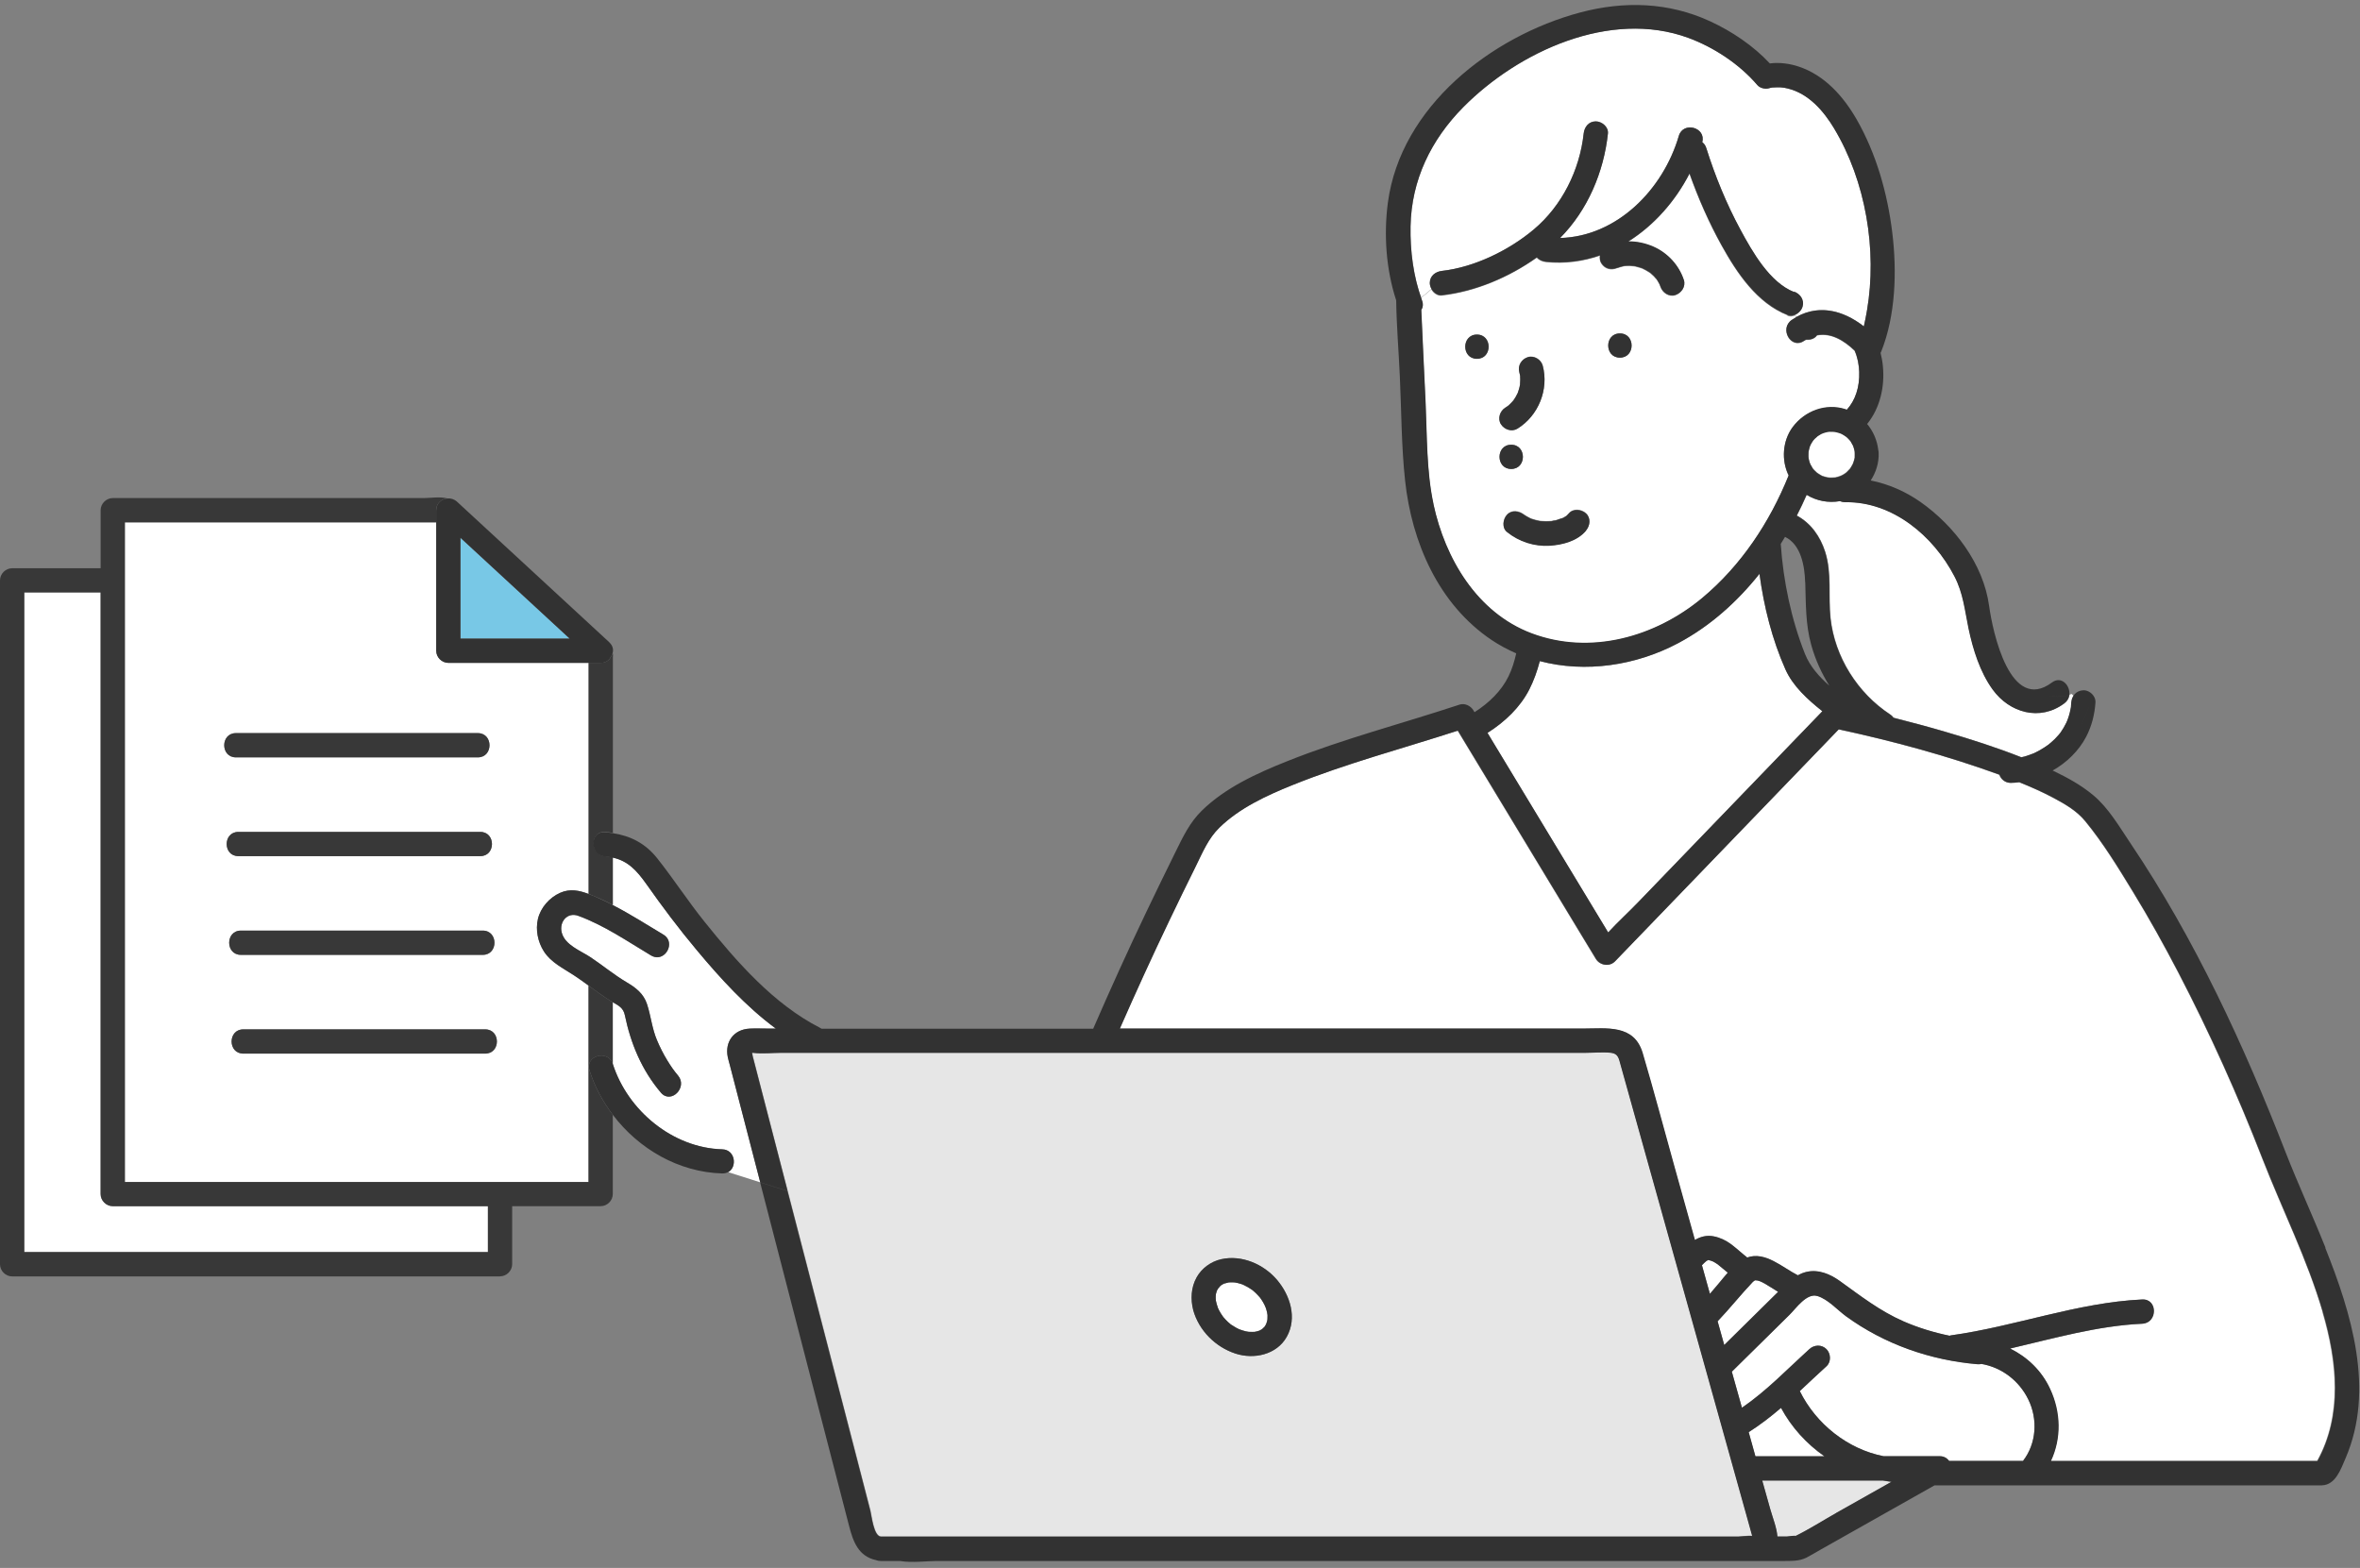 <svg width="292" height="194" viewBox="0 0 292 194" fill="none" xmlns="http://www.w3.org/2000/svg">
<rect x="0" y="0" width="292" height="194" fill="#808080" stroke="none"/>
<g clip-path="url(#clip0_69_1245)">
<path d="M227.19 187.198C229.47 185.918 231.74 184.628 234.02 183.348C233.66 183.308 233.3 183.258 232.95 183.188H218.03C218.36 184.378 218.69 185.557 219.03 186.747C219.32 187.797 219.82 188.998 219.91 190.118H220.04C220.21 190.118 220.39 190.118 220.56 190.118C220.73 190.118 220.89 190.118 221.07 190.118C221.27 190.118 222.24 189.948 222.12 190.068C223.86 189.218 225.52 188.148 227.2 187.198H227.19Z" fill="#E6E6E6"/>
<path d="M216.78 189.878C216.6 189.238 216.42 188.608 216.25 187.968C215.57 185.548 214.89 183.118 214.22 180.698C212.14 173.268 210.07 165.838 207.99 158.398C206.04 151.438 204.1 144.478 202.15 137.508C201.61 135.578 201.07 133.638 200.53 131.708C200.32 130.968 200.25 130.348 199.38 130.248C198.36 130.128 197.24 130.248 196.21 130.248H96.74C95.58 130.248 94.33 130.388 93.18 130.248C93.16 130.248 93.12 130.248 93.07 130.248C93.11 130.388 93.13 130.578 93.15 130.668C93.62 132.498 94.1 134.318 94.57 136.148C95.54 139.878 96.5 143.608 97.47 147.338C98.29 150.508 99.11 153.688 99.94 156.858L105.78 179.418C106.43 181.918 107.08 184.418 107.72 186.918C107.87 187.498 108.12 190.008 109 190.098H215.09C215.35 190.098 216.28 189.968 216.83 190.008C216.82 189.968 216.8 189.928 216.79 189.868L216.78 189.878ZM159.21 165.398C157.96 167.628 155.14 168.228 152.84 167.468C150.38 166.648 148.34 164.628 147.64 162.118C147.29 160.748 147.36 159.288 148.06 158.038C148.69 156.908 149.84 156.078 151.1 155.798C153.63 155.238 156.35 156.418 158 158.348C159.63 160.268 160.52 163.068 159.21 165.398Z" fill="#E6E6E6"/>
<path d="M217.19 190.118C217.19 190.118 217.12 190.078 217.1 190.078C217.13 190.088 217.17 190.098 217.19 190.118Z" fill="#E6E6E6"/>
<path d="M256.07 85.968C256.02 86.358 255.83 86.738 255.44 87.018C252.41 89.278 248.65 88.188 246.58 85.308C245.01 83.128 244.15 80.368 243.6 77.768C243.12 75.508 242.94 73.388 241.85 71.298C239.25 66.298 234.2 62.038 228.34 62.128C228.09 62.128 227.87 62.088 227.69 61.998C226.23 62.258 224.77 61.968 223.56 61.218C223.18 62.078 222.77 62.938 222.34 63.788C224.07 64.718 225.24 66.358 225.85 68.278C226.69 70.928 226.22 73.748 226.51 76.468C227.03 81.278 229.86 85.738 233.88 88.388C234.06 88.508 234.2 88.648 234.31 88.798C236.47 89.348 238.61 89.918 240.75 90.548C243.9 91.468 247.05 92.478 250.12 93.688C250.26 93.658 250.41 93.628 250.56 93.588C250.92 93.488 251.26 93.348 251.61 93.218C251.63 93.218 251.64 93.208 251.66 93.198C251.74 93.158 251.82 93.118 251.91 93.078C252.09 92.988 252.27 92.898 252.44 92.798C252.82 92.588 253.17 92.348 253.52 92.098C253.52 92.098 253.52 92.098 253.53 92.088C253.54 92.088 253.55 92.078 253.56 92.058C253.64 91.998 253.71 91.928 253.79 91.868C253.95 91.728 254.11 91.578 254.27 91.428C254.44 91.258 254.6 91.088 254.75 90.908C254.82 90.828 254.88 90.748 254.95 90.668C254.76 90.888 254.9 90.738 255 90.598C255.27 90.218 255.5 89.818 255.7 89.398C255.76 89.278 255.85 89.018 255.75 89.298C255.8 89.178 255.85 89.058 255.89 88.928C255.97 88.688 256.05 88.448 256.11 88.208C256.17 87.958 256.23 87.698 256.27 87.438C256.27 87.418 256.27 87.408 256.27 87.388C256.27 87.358 256.27 87.308 256.28 87.278C256.28 87.148 256.3 87.018 256.31 86.898C256.33 86.598 256.44 86.348 256.58 86.118L256.32 85.858C256.25 85.878 256.18 85.918 256.11 85.938L256.07 85.968Z" fill="white"/>
<path d="M184.04 90.678C184.19 90.928 184.34 91.178 184.49 91.428C189.32 99.408 194.14 107.388 198.97 115.368C200.17 114.068 201.51 112.848 202.72 111.588C205.51 108.688 208.31 105.798 211.1 102.898C215.85 97.978 220.6 93.048 225.35 88.128C225.39 88.088 225.43 88.048 225.47 87.998C223.67 86.568 221.83 84.908 220.9 82.818C219.27 79.148 218.24 75.068 217.69 70.998C214.9 74.498 211.54 77.508 207.59 79.598C202.4 82.348 196.16 83.288 190.51 81.798C190.2 83.018 189.78 84.208 189.2 85.328C188.09 87.488 186.21 89.308 184.04 90.678Z" fill="white"/>
<path d="M217.17 158.397C217.09 158.427 216.95 158.527 216.86 158.617C215.36 160.187 214.02 161.907 212.51 163.477C212.78 164.457 213.06 165.437 213.33 166.407C215.54 164.227 217.75 162.047 219.96 159.867C219.97 159.857 219.98 159.847 219.99 159.837C219.43 159.497 218.89 159.127 218.32 158.807C218.23 158.757 218.14 158.707 218.04 158.657C218.04 158.657 217.86 158.577 217.8 158.547C217.74 158.527 217.59 158.477 217.57 158.467C217.57 158.467 217.42 158.437 217.35 158.417C217.28 158.417 217.16 158.417 217.14 158.417C217.38 158.417 217.12 158.417 217.16 158.397H217.17Z" fill="white"/>
<path d="M224.85 160.348C223.52 159.948 222.23 161.858 221.41 162.668C219.03 165.018 216.65 167.368 214.27 169.708C214.69 171.198 215.1 172.688 215.52 174.168C218.54 172.118 221.09 169.428 223.86 166.918C224.46 166.368 225.38 166.318 225.98 166.918C226.53 167.468 226.58 168.498 225.98 169.038C224.87 170.048 223.78 171.088 222.68 172.108C224.7 176.198 228.62 179.298 233.05 180.168H240.03C240.52 180.168 240.91 180.408 241.16 180.748H250.3C251.98 178.588 252.16 175.558 250.95 173.118C249.82 170.828 247.69 169.178 245.16 168.738C245.02 168.768 244.86 168.788 244.69 168.778C238.85 168.288 233.16 166.308 228.41 162.848C227.31 162.048 226.18 160.738 224.86 160.338L224.85 160.348Z" fill="white"/>
<path d="M211.11 156.038C211.14 156.018 211.18 155.988 211.21 155.968C211.19 155.968 211.16 155.998 211.11 156.028V156.038Z" fill="white"/>
<path d="M220.36 174.198C219.09 175.288 217.77 176.308 216.35 177.208C216.63 178.198 216.91 179.198 217.18 180.188H225.72C223.51 178.648 221.65 176.608 220.35 174.198H220.36Z" fill="white"/>
<path d="M287.37 162.358C285.46 155.828 282.38 149.728 279.92 143.408C276.87 135.548 273.4 127.838 269.51 120.358C267.75 116.968 265.89 113.618 263.89 110.358C262.07 107.378 260.2 104.308 257.98 101.608C256.93 100.328 255.52 99.518 254.05 98.728C252.68 97.998 251.25 97.368 249.81 96.788C249.46 96.828 249.1 96.868 248.75 96.868C248.08 96.868 247.56 96.438 247.35 95.858C240.9 93.508 234.19 91.698 227.47 90.248C226.49 91.268 225.5 92.288 224.52 93.308C216.28 101.858 208.04 110.398 199.79 118.948C199.11 119.658 197.93 119.458 197.43 118.648C196.71 117.458 195.99 116.258 195.26 115.068C190.29 106.848 185.32 98.628 180.34 90.408C173.52 92.618 166.52 94.468 159.87 97.148C156.69 98.428 153.3 99.988 150.83 102.418C149.47 103.748 148.77 105.458 147.94 107.138C146.83 109.378 145.73 111.628 144.65 113.888C142.53 118.318 140.49 122.778 138.52 127.268H195.84C198.75 127.268 202.15 126.708 203.21 130.308C204.59 134.978 205.83 139.678 207.14 144.368C207.98 147.388 208.83 150.408 209.67 153.428C210.37 153.008 211.13 152.818 212 152.978C212.77 153.128 213.52 153.478 214.14 153.948C214.5 154.218 214.84 154.498 215.18 154.798C215.33 154.928 215.47 155.048 215.63 155.178C215.69 155.228 215.75 155.278 215.81 155.328C215.85 155.358 215.89 155.388 215.93 155.418C216.01 155.478 216.07 155.538 216.14 155.598C218.38 154.798 220.46 156.818 222.41 157.798C222.74 157.618 223.09 157.468 223.47 157.378C224.95 157.038 226.4 157.638 227.58 158.488C230.17 160.348 232.55 162.218 235.51 163.508C237.33 164.298 239.24 164.878 241.19 165.278C241.25 165.258 241.3 165.238 241.36 165.228C249.31 164.128 256.96 161.168 265.02 160.788C266.95 160.698 266.94 163.698 265.02 163.788C259.46 164.048 254.08 165.608 248.67 166.858C250.8 167.908 252.56 169.578 253.61 171.838C254.97 174.758 255.01 177.978 253.72 180.768H286.68C289.83 175.058 289.13 168.448 287.35 162.358H287.37Z" fill="white"/>
<path d="M211.05 156.078C211.05 156.078 211.07 156.068 211.08 156.058C211.08 156.058 211.09 156.048 211.1 156.038C211.08 156.048 211.07 156.068 211.05 156.078Z" fill="white"/>
<path d="M211.56 160.068C211.94 159.628 212.31 159.188 212.69 158.738C213.03 158.328 213.39 157.888 213.77 157.448C213.37 157.128 212.98 156.798 212.58 156.468C212.53 156.428 212.47 156.388 212.42 156.338C212.45 156.368 212.46 156.378 212.49 156.398C212.66 156.548 212.57 156.458 212.49 156.398C212.49 156.398 212.47 156.378 212.46 156.378C212.35 156.298 212.23 156.228 212.11 156.158C212.04 156.118 211.97 156.088 211.9 156.048C211.77 156.008 211.65 155.958 211.51 155.918C211.49 155.918 211.4 155.898 211.34 155.888C211.34 155.888 211.33 155.888 211.32 155.888C211.28 155.908 211.24 155.928 211.2 155.958C211.25 155.938 211.23 155.968 211.08 156.048C210.9 156.198 210.74 156.368 210.57 156.538C210.9 157.708 211.23 158.878 211.55 160.058L211.56 160.068Z" fill="white"/>
<path d="M154.99 159.607C154.93 159.567 154.85 159.507 154.99 159.607Z" fill="white"/>
<path d="M150.7 161.857C150.75 162.007 150.73 161.927 150.7 161.857Z" fill="white"/>
<path d="M153.37 164.488C153.37 164.488 153.31 164.458 153.27 164.438C153.24 164.428 153.32 164.468 153.37 164.488Z" fill="white"/>
<path d="M151.96 158.678C151.9 158.688 151.89 158.698 151.96 158.678Z" fill="white"/>
<path d="M150.69 161.838C150.8 162.078 150.92 162.308 151.06 162.528C151.14 162.658 151.23 162.788 151.32 162.908C151.32 162.908 151.32 162.908 151.32 162.928C151.33 162.938 151.34 162.958 151.37 162.978C151.55 163.178 151.73 163.378 151.92 163.558C152.02 163.648 152.12 163.738 152.22 163.818C152.25 163.838 152.26 163.848 152.27 163.868C152.29 163.878 152.31 163.888 152.34 163.908C152.55 164.038 152.74 164.178 152.96 164.288C153.06 164.338 153.16 164.388 153.26 164.438C153.27 164.438 153.3 164.458 153.36 164.488C153.36 164.488 153.37 164.488 153.38 164.488C153.62 164.578 153.87 164.658 154.12 164.718C154.15 164.718 154.35 164.758 154.44 164.778C154.51 164.778 154.6 164.788 154.6 164.788C154.81 164.798 155.02 164.788 155.23 164.788C155.23 164.788 155.23 164.788 155.24 164.788C155.32 164.748 155.44 164.748 155.52 164.728C155.6 164.708 155.7 164.648 155.79 164.648C155.88 164.598 155.98 164.548 156.07 164.498C156.1 164.478 156.15 164.438 156.19 164.408C156.28 164.318 156.37 164.238 156.46 164.148C156.51 164.068 156.56 163.998 156.6 163.918C156.63 163.858 156.66 163.788 156.7 163.728C156.66 163.808 156.64 163.848 156.62 163.868C156.61 163.898 156.61 163.888 156.62 163.868C156.64 163.828 156.69 163.738 156.7 163.688C156.73 163.588 156.76 163.478 156.79 163.368C156.79 163.338 156.8 163.268 156.81 163.218C156.81 163.058 156.83 162.898 156.82 162.738C156.82 162.658 156.81 162.578 156.8 162.498C156.83 162.868 156.79 162.468 156.77 162.398C156.73 162.208 156.68 162.018 156.61 161.828C156.59 161.758 156.4 161.348 156.54 161.638C156.5 161.558 156.46 161.478 156.42 161.398C156.32 161.198 156.21 161.008 156.09 160.828C156.03 160.738 155.97 160.648 155.9 160.558C155.88 160.528 155.86 160.508 155.84 160.488C155.69 160.328 155.54 160.158 155.38 159.998C155.25 159.878 155.12 159.758 154.98 159.638C154.98 159.638 154.96 159.628 154.95 159.618C154.77 159.498 154.6 159.368 154.41 159.268C154.25 159.178 154.09 159.098 153.93 159.018C153.88 158.998 153.73 158.928 153.71 158.918C153.63 158.888 153.55 158.858 153.47 158.838C153.25 158.768 153.03 158.718 152.8 158.678C152.76 158.678 152.71 158.668 152.68 158.668C152.58 158.668 152.47 158.658 152.37 158.658C152.27 158.658 152.16 158.658 152.06 158.668C152.04 158.668 152.01 158.668 151.99 158.678C151.82 158.718 151.65 158.758 151.49 158.808C151.47 158.808 151.47 158.808 151.46 158.808C151.46 158.808 151.46 158.808 151.45 158.808C151.36 158.858 151.26 158.908 151.17 158.968C151.11 159.008 151.05 159.048 150.99 159.088C151.31 158.878 151.04 159.058 150.97 159.118C150.89 159.198 150.67 159.518 150.74 159.378C150.67 159.498 150.61 159.618 150.53 159.738C150.55 159.708 150.55 159.698 150.57 159.678C150.64 159.558 150.61 159.598 150.57 159.678C150.55 159.708 150.54 159.738 150.53 159.778C150.5 159.878 150.47 159.988 150.44 160.098C150.44 160.128 150.43 160.168 150.42 160.198C150.46 160.018 150.41 160.298 150.41 160.368C150.41 160.558 150.41 160.748 150.43 160.938C150.46 161.068 150.48 161.188 150.52 161.318C150.57 161.488 150.62 161.648 150.68 161.818C150.68 161.818 150.68 161.818 150.68 161.828L150.69 161.838Z" fill="white"/>
<path d="M60.37 154.918V149.238H13.95C13.14 149.238 12.45 148.548 12.45 147.738V73.298H3V154.918H60.37Z" fill="white"/>
<path d="M67.29 117.698C66.56 116.548 66.25 115.058 66.56 113.718C66.89 112.298 67.99 111.058 69.31 110.468C70.53 109.928 71.69 110.168 72.83 110.608V82.018H55.48C54.67 82.018 53.98 81.328 53.98 80.518V64.618H15.45V146.238H72.82V121.938C72.23 121.508 71.64 121.088 71.04 120.688C69.7 119.808 68.17 119.098 67.29 117.698ZM59.12 90.708C61.05 90.708 61.05 93.708 59.12 93.708H29.19C27.26 93.708 27.26 90.708 29.19 90.708H59.12ZM59.43 105.928H29.5C27.57 105.928 27.57 102.928 29.5 102.928H59.43C61.36 102.928 61.36 105.928 59.43 105.928ZM29.81 118.148C27.88 118.148 27.88 115.148 29.81 115.148H59.74C61.67 115.148 61.67 118.148 59.74 118.148H29.81ZM60.04 130.368H30.11C28.18 130.368 28.18 127.368 30.11 127.368H60.04C61.97 127.368 61.97 130.368 60.04 130.368Z" fill="white"/>
<path d="M92.75 127.258C93.59 127.218 94.44 127.258 95.28 127.258H96.01C92.32 124.538 89.12 121.018 86.24 117.568C84.04 114.928 81.97 112.188 79.99 109.378C78.79 107.678 77.7 106.508 75.81 106.098V111.988C77.96 113.098 79.99 114.398 82.07 115.638C83.42 116.438 82.67 118.308 81.45 118.438C81.17 118.468 80.87 118.408 80.56 118.228C77.63 116.478 74.77 114.498 71.54 113.318C70.19 112.828 69.17 114.068 69.5 115.378C69.89 116.938 71.86 117.638 73.07 118.448C74.57 119.448 75.98 120.618 77.53 121.538C78.68 122.208 79.63 122.938 80.06 124.258C80.54 125.728 80.67 127.238 81.28 128.688C81.64 129.548 82.08 130.408 82.57 131.218C82.97 131.868 83.4 132.498 83.89 133.078C85.13 134.538 83.02 136.678 81.77 135.198C79.41 132.418 78.04 129.148 77.31 125.608C77.12 124.698 76.51 124.408 75.81 124.008V131.628C75.81 131.628 75.81 131.648 75.82 131.658C77.66 137.418 83.23 142.038 89.35 142.208C90.98 142.248 91.23 144.398 90.1 145.028L94.07 146.288C92.81 141.428 91.55 136.568 90.29 131.708C90.21 131.398 90.11 131.088 90.05 130.778C89.67 128.898 90.81 127.368 92.74 127.268L92.75 127.258Z" fill="white"/>
<path d="M221.17 39.018C217.38 37.528 214.9 33.818 213 30.388C211.43 27.558 210.12 24.568 209.03 21.508C207.28 24.908 204.65 27.908 201.46 29.908C202.51 29.898 203.55 30.118 204.56 30.558C206.34 31.338 207.72 32.848 208.33 34.688C208.59 35.488 208.02 36.298 207.28 36.538C206.48 36.798 205.68 36.238 205.43 35.488C205.43 35.468 205.35 35.288 205.34 35.238C205.26 35.078 205.18 34.928 205.09 34.788C205.05 34.718 205.01 34.658 204.96 34.588C204.95 34.588 204.93 34.558 204.91 34.538C204.82 34.438 204.65 34.228 204.62 34.208C204.5 34.088 204.37 33.968 204.24 33.858C204.24 33.858 204.24 33.858 204.23 33.848C204.19 33.818 204.07 33.728 204.05 33.718C203.77 33.528 203.47 33.378 203.16 33.228C203.16 33.228 203.15 33.228 203.14 33.228C203.06 33.198 202.99 33.178 202.91 33.148C202.73 33.088 202.54 33.038 202.36 32.998C202.29 32.978 202.22 32.968 202.15 32.958C202.12 32.958 202.1 32.958 202.08 32.958C201.93 32.958 201.77 32.918 201.63 32.918C201.47 32.918 201.31 32.918 201.16 32.928C201.11 32.928 201.03 32.948 200.96 32.948C200.94 32.948 200.92 32.948 200.9 32.958C200.75 32.988 200.59 33.028 200.44 33.078C200.35 33.108 200.26 33.138 200.17 33.168C200.09 33.188 200.08 33.198 200.08 33.188C199.34 33.488 198.58 33.328 198.12 32.618C197.94 32.348 197.89 31.988 197.94 31.648C195.85 32.368 193.61 32.678 191.27 32.438C190.82 32.388 190.41 32.198 190.13 31.898C186.68 34.348 182.52 36.108 178.38 36.578C177.84 36.638 177.36 36.278 177.09 35.808C176.71 36.158 176.28 36.518 175.81 36.858C175.85 36.978 175.89 37.098 175.93 37.218C176.1 37.688 176.04 38.078 175.84 38.388C175.99 42.188 176.19 45.988 176.37 49.778C176.56 53.948 176.47 58.308 177.35 62.408C178.8 69.158 182.75 75.858 189.49 78.398C196.76 81.138 204.79 78.858 210.6 74.028C215.41 70.018 218.96 64.658 221.3 58.858C220.38 56.978 220.55 54.568 221.8 52.878C223.29 50.878 225.89 49.888 228.32 50.668C228.38 50.688 228.43 50.718 228.49 50.738C229.56 49.578 230.1 47.928 230.03 46.048C230 45.188 229.83 44.238 229.46 43.408C228.11 42.118 226.52 41.178 224.81 41.518C224.54 41.918 224.03 42.098 223.52 42.058C223.49 42.058 223.45 42.068 223.42 42.078C223.35 42.118 223.28 42.158 223.2 42.208C221.6 43.298 220.1 40.698 221.69 39.618C221.86 39.498 222.03 39.398 222.2 39.298C222.17 39.208 222.14 39.118 222.12 39.018C221.81 39.158 221.47 39.208 221.15 39.078L221.17 39.018ZM182.74 44.388C180.81 44.388 180.81 41.388 182.74 41.388C184.67 41.388 184.67 44.388 182.74 44.388ZM186.24 50.428C186.35 50.358 186.46 50.288 186.56 50.218C186.6 50.178 186.65 50.148 186.69 50.108C186.89 49.928 187.06 49.738 187.24 49.538C187.27 49.498 187.3 49.458 187.32 49.418C187.39 49.308 187.46 49.198 187.53 49.088C187.6 48.968 187.67 48.838 187.73 48.708C187.75 48.678 187.76 48.638 187.78 48.608C187.87 48.358 187.95 48.118 188.01 47.858C188.03 47.758 188.05 47.638 188.07 47.528C188.07 47.508 188.07 47.498 188.08 47.478C188.08 47.428 188.08 47.378 188.09 47.328C188.11 47.058 188.1 46.798 188.09 46.528C188.07 46.418 188.06 46.368 188.06 46.368C188.04 46.258 188.01 46.148 187.98 46.028C187.76 45.218 188.25 44.438 189.03 44.178C189.8 43.928 190.67 44.468 190.88 45.228C191.66 48.168 190.35 51.418 187.76 53.018C187.05 53.458 186.14 53.148 185.71 52.478C185.26 51.788 185.58 50.838 186.25 50.428H186.24ZM186.98 55.018C188.91 55.018 188.91 58.018 186.98 58.018C185.05 58.018 185.05 55.018 186.98 55.018ZM196.23 65.638C195.17 66.898 193.35 67.378 191.77 67.478C189.84 67.598 187.96 66.988 186.46 65.778C185.81 65.248 185.96 64.198 186.46 63.658C187.05 63.018 187.97 63.168 188.58 63.658C188.28 63.418 188.54 63.628 188.62 63.678C188.69 63.728 188.77 63.778 188.84 63.818C188.99 63.908 189.14 63.998 189.3 64.068C189.32 64.078 189.33 64.088 189.35 64.098C189.41 64.118 189.47 64.148 189.53 64.168C189.69 64.228 189.86 64.278 190.03 64.318C190.2 64.358 190.37 64.398 190.54 64.428C190.54 64.428 190.54 64.428 190.56 64.428C190.64 64.428 190.69 64.448 190.66 64.438C190.7 64.438 190.73 64.438 190.76 64.448C191.1 64.478 191.44 64.478 191.78 64.458C191.86 64.458 191.95 64.448 192.03 64.438C192.09 64.388 192.41 64.368 192.49 64.348C192.75 64.288 193.04 64.138 193.3 64.088C193.36 64.058 193.41 64.038 193.47 64.008C193.59 63.948 193.7 63.878 193.81 63.798C193.83 63.778 193.86 63.758 193.87 63.748C193.96 63.668 194.04 63.578 194.12 63.488C194.66 62.848 195.68 62.978 196.24 63.488C196.87 64.068 196.75 65.008 196.24 65.608L196.23 65.638ZM200.43 44.238C198.5 44.238 198.5 41.238 200.43 41.238C202.36 41.238 202.36 44.238 200.43 44.238Z" fill="white"/>
<path d="M226.95 15.898C225.64 13.718 223.78 11.578 221.22 10.948C220.58 10.788 220.18 10.768 219.37 10.818C219.35 10.818 219.35 10.818 219.34 10.818C219.33 10.818 219.32 10.818 219.3 10.818C219.23 10.828 219.16 10.848 219.09 10.858C219.03 10.868 218.96 10.888 218.9 10.908C218.43 11.058 217.77 10.908 217.44 10.518C215.23 7.928 212.07 5.848 208.9 4.678C199.24 1.128 187.89 6.348 181.05 13.258C177.06 17.298 174.64 22.258 174.53 27.998C174.47 30.928 174.85 34.008 175.83 36.798C176.3 36.468 176.73 36.098 177.11 35.748C176.98 35.518 176.9 35.258 176.9 35.018C176.9 34.138 177.6 33.608 178.4 33.518C182.41 33.068 186.71 30.968 189.77 28.388C193.26 25.458 195.46 21.028 195.94 16.518C196.03 15.708 196.56 15.018 197.44 15.018C198.19 15.018 199.03 15.708 198.94 16.518C198.43 21.288 196.43 26.018 193.02 29.448C200.07 29.258 205.77 23.448 207.71 16.818C208.25 14.978 211.11 15.748 210.61 17.588C210.83 17.758 211 17.998 211.11 18.318C212.21 21.798 213.6 25.208 215.34 28.428C216.83 31.188 218.97 34.938 221.96 36.128C222.72 36.428 223.24 37.118 223.01 37.978C222.9 38.388 222.55 38.768 222.14 38.958C222.16 39.048 222.19 39.148 222.22 39.238C225.13 37.578 228.16 38.458 230.61 40.378C230.76 39.718 230.89 39.058 231 38.408C232.28 30.928 230.85 22.418 226.94 15.898H226.95Z" fill="white"/>
<path d="M190.63 64.468C190.63 64.468 190.59 64.468 190.55 64.457C190.53 64.457 190.52 64.457 190.49 64.457C190.53 64.457 190.58 64.457 190.63 64.468Z" fill="white"/>
<path d="M188.08 47.548C188.08 47.548 188.08 47.508 188.08 47.488C188.08 47.508 188.08 47.518 188.07 47.538C188.06 47.738 188.05 47.638 188.07 47.538L188.08 47.548Z" fill="white"/>
<path d="M188.09 47.438C188.09 47.438 188.09 47.468 188.08 47.477C188.08 47.468 188.08 47.447 188.09 47.438Z" fill="white"/>
<path d="M188.06 46.368C188.06 46.368 188.07 46.418 188.08 46.448C188.08 46.398 188.06 46.368 188.06 46.368Z" fill="white"/>
<path d="M188.08 46.478C188.08 46.478 188.08 46.508 188.08 46.518C188.08 46.518 188.08 46.518 188.08 46.528C188.08 46.558 188.09 46.578 188.1 46.618C188.1 46.568 188.08 46.518 188.08 46.468V46.478Z" fill="white"/>
<path d="M229.47 55.837C229.47 55.837 229.47 55.807 229.46 55.778C229.44 55.697 229.43 55.617 229.41 55.547C229.38 55.417 229.34 55.288 229.29 55.157C229.29 55.148 229.28 55.127 229.27 55.108C229.17 54.917 229.06 54.727 228.95 54.538C228.94 54.517 228.93 54.508 228.92 54.498C228.92 54.498 228.92 54.498 228.9 54.477C228.82 54.388 228.75 54.307 228.67 54.227C228.59 54.148 228.5 54.068 228.42 53.998C228.25 53.877 228.07 53.758 227.88 53.657C227.83 53.627 227.78 53.608 227.73 53.587C227.65 53.568 227.57 53.528 227.49 53.508C227.38 53.477 227.27 53.447 227.15 53.417C227.12 53.417 227.03 53.398 226.97 53.388C226.79 53.377 226.6 53.358 226.42 53.367C226.36 53.367 226.31 53.367 226.25 53.377C226.21 53.377 226.14 53.398 226.1 53.398C225.93 53.438 225.75 53.477 225.59 53.538C225.52 53.568 225.19 53.727 225.52 53.557C225.45 53.597 225.38 53.627 225.31 53.657C225.17 53.727 225.05 53.818 224.92 53.898C224.92 53.898 224.9 53.907 224.89 53.917C224.76 54.028 224.64 54.127 224.52 54.248C224.46 54.318 224.4 54.407 224.33 54.458C224.33 54.458 224.33 54.458 224.33 54.468C224.23 54.627 224.12 54.788 224.03 54.958C224 55.017 223.97 55.078 223.96 55.108C223.93 55.188 223.9 55.258 223.88 55.337C223.83 55.508 223.79 55.688 223.76 55.858C223.76 55.977 223.75 56.097 223.75 56.218C223.75 56.297 223.75 56.377 223.75 56.458C223.75 56.458 223.77 56.587 223.77 56.648C223.79 56.737 223.82 56.867 223.82 56.888C223.84 56.968 223.86 57.038 223.88 57.117C223.91 57.197 223.94 57.278 223.97 57.358C223.97 57.377 223.99 57.398 223.99 57.407C224.09 57.578 224.18 57.737 224.28 57.907C224.29 57.928 224.3 57.938 224.3 57.947C224.3 57.947 224.31 57.947 224.32 57.968C224.37 58.028 224.42 58.078 224.47 58.138C224.56 58.237 224.66 58.318 224.76 58.417C224.78 58.428 224.8 58.458 224.82 58.468C224.96 58.568 225.1 58.657 225.24 58.737C225.31 58.778 225.38 58.807 225.44 58.847C225.46 58.847 225.46 58.858 225.47 58.867C225.48 58.867 225.49 58.867 225.5 58.867C225.69 58.928 225.87 58.987 226.06 59.028C226.14 59.047 226.5 59.068 226.13 59.047C226.23 59.047 226.33 59.068 226.43 59.068C226.63 59.068 226.83 59.068 227.03 59.047C227.04 59.047 227.04 59.047 227.06 59.047C227.16 59.028 227.25 59.008 227.35 58.977C227.44 58.947 227.54 58.928 227.63 58.888C227.64 58.888 227.79 58.818 227.83 58.807C227.91 58.767 228 58.718 228.02 58.708C228.09 58.667 228.15 58.627 228.22 58.587C228.26 58.568 228.4 58.458 228.4 58.458C228.42 58.438 228.44 58.428 228.46 58.407C228.6 58.278 228.73 58.138 228.86 57.998C228.86 57.998 228.87 57.987 228.88 57.977C228.92 57.898 228.99 57.828 229.03 57.748C229.09 57.648 229.15 57.547 229.2 57.447C229.22 57.417 229.25 57.328 229.28 57.278C229.33 57.127 229.38 56.987 229.42 56.837C229.44 56.758 229.45 56.688 229.47 56.608C229.47 56.587 229.47 56.587 229.47 56.568C229.47 56.557 229.47 56.547 229.47 56.528C229.47 56.328 229.49 56.127 229.47 55.917C229.47 55.867 229.47 55.818 229.46 55.767L229.47 55.837Z" fill="white"/>
<path d="M229.25 55.078C229.21 54.998 229.19 54.958 229.25 55.078Z" fill="white"/>
<path d="M202.13 32.918C201.96 32.888 202 32.908 202.08 32.918C202.1 32.918 202.12 32.918 202.14 32.918H202.13Z" fill="white"/>
<path d="M204.95 34.558C204.82 34.378 204.86 34.458 204.91 34.518C204.93 34.538 204.94 34.548 204.95 34.558Z" fill="white"/>
<path d="M204.95 34.558C204.95 34.558 204.95 34.558 204.95 34.568C204.95 34.568 204.95 34.568 204.96 34.568C204.96 34.568 204.95 34.558 204.94 34.548L204.95 34.558Z" fill="white"/>
<path d="M152.84 167.468C155.14 168.228 157.96 167.628 159.21 165.398C160.52 163.058 159.63 160.258 158 158.348C156.35 156.408 153.63 155.228 151.1 155.798C149.84 156.078 148.69 156.908 148.06 158.038C147.36 159.288 147.29 160.748 147.64 162.118C148.35 164.628 150.38 166.658 152.84 167.468ZM151.96 158.678C151.9 158.688 151.89 158.698 151.96 158.678ZM150.44 160.938C150.43 160.748 150.41 160.558 150.42 160.368C150.42 160.298 150.47 160.008 150.43 160.198C150.43 160.168 150.44 160.128 150.45 160.098C150.47 159.988 150.5 159.888 150.54 159.778C150.54 159.748 150.57 159.718 150.58 159.678C150.57 159.698 150.56 159.708 150.54 159.738C150.61 159.628 150.68 159.498 150.75 159.378C150.68 159.508 150.9 159.198 150.98 159.118C151.05 159.048 151.32 158.878 151 159.088C151.06 159.048 151.12 159.008 151.18 158.968C151.27 158.908 151.37 158.868 151.46 158.808C151.46 158.808 151.46 158.808 151.47 158.808C151.48 158.808 151.49 158.808 151.5 158.808C151.67 158.768 151.83 158.718 152 158.678C152.03 158.678 152.05 158.678 152.07 158.668C152.17 158.668 152.28 158.658 152.38 158.658C152.48 158.658 152.59 158.658 152.69 158.668C152.72 158.668 152.76 158.668 152.81 158.678C153.04 158.718 153.26 158.768 153.48 158.838C153.56 158.868 153.64 158.888 153.72 158.918C153.75 158.918 153.9 158.998 153.94 159.018C154.1 159.098 154.26 159.178 154.42 159.268C154.61 159.378 154.78 159.498 154.96 159.618C154.96 159.618 154.98 159.628 154.99 159.638C155.13 159.758 155.26 159.868 155.39 159.998C155.55 160.148 155.7 160.318 155.85 160.488C155.86 160.498 155.89 160.528 155.91 160.558C155.98 160.648 156.04 160.738 156.1 160.828C156.22 161.008 156.33 161.198 156.43 161.398C156.47 161.478 156.51 161.558 156.55 161.638C156.41 161.348 156.59 161.758 156.62 161.828C156.68 162.018 156.74 162.208 156.78 162.398C156.79 162.468 156.83 162.878 156.81 162.498C156.81 162.578 156.82 162.658 156.83 162.738C156.83 162.898 156.83 163.058 156.82 163.218C156.82 163.268 156.81 163.338 156.8 163.368C156.78 163.478 156.75 163.578 156.71 163.688C156.69 163.738 156.65 163.828 156.63 163.868C156.64 163.848 156.66 163.808 156.71 163.728C156.68 163.788 156.65 163.858 156.61 163.918C156.57 163.998 156.52 164.068 156.47 164.148C156.38 164.238 156.29 164.328 156.2 164.408C156.16 164.438 156.11 164.478 156.08 164.498C155.99 164.558 155.89 164.598 155.8 164.648C155.71 164.648 155.61 164.708 155.53 164.728C155.44 164.748 155.33 164.758 155.25 164.788C155.25 164.788 155.25 164.788 155.24 164.788C155.03 164.788 154.82 164.808 154.61 164.788C154.61 164.788 154.52 164.788 154.45 164.778C154.37 164.758 154.16 164.728 154.13 164.718C153.88 164.658 153.64 164.578 153.39 164.488C153.39 164.488 153.38 164.488 153.37 164.488C153.37 164.488 153.37 164.488 153.38 164.488C153.38 164.488 153.38 164.488 153.37 164.488C153.32 164.468 153.24 164.428 153.27 164.438C153.17 164.388 153.07 164.338 152.97 164.288C152.76 164.168 152.56 164.038 152.35 163.908C152.32 163.888 152.3 163.878 152.28 163.868C152.26 163.858 152.25 163.848 152.23 163.818C152.13 163.728 152.03 163.648 151.93 163.558C151.73 163.378 151.56 163.178 151.38 162.978C151.36 162.958 151.35 162.948 151.33 162.928C151.33 162.928 151.33 162.928 151.33 162.908C151.24 162.778 151.15 162.658 151.07 162.528C150.93 162.308 150.81 162.078 150.7 161.838C150.7 161.838 150.7 161.838 150.7 161.828C150.64 161.658 150.59 161.498 150.54 161.328C150.51 161.198 150.48 161.078 150.45 160.948L150.44 160.938ZM154.98 159.608C154.92 159.568 154.84 159.508 154.98 159.608ZM150.7 161.858C150.75 162.008 150.73 161.928 150.7 161.858Z" fill="#323232"/>
<path d="M150.58 159.678C150.65 159.558 150.62 159.598 150.58 159.678Z" fill="#323232"/>
<path d="M153.28 164.438C153.28 164.438 153.34 164.468 153.38 164.488C153.33 164.458 153.29 164.447 153.28 164.438Z" fill="#323232"/>
<path d="M61.87 157.917C62.68 157.917 63.37 157.227 63.37 156.417V149.237H74.32C75.13 149.237 75.82 148.547 75.82 147.737V137.937C74.57 136.287 73.57 134.427 72.94 132.447C72.35 130.607 75.22 129.827 75.82 131.627V124.007C75.7 123.937 75.58 123.867 75.45 123.787C74.55 123.207 73.69 122.577 72.82 121.947V146.247H15.45V64.627H53.97V63.127C53.97 62.277 54.63 61.727 55.35 61.667C54.46 61.417 53.19 61.627 52.39 61.627H13.95C13.14 61.627 12.45 62.317 12.45 63.127V70.307H1.5C0.69 70.307 0 70.997 0 71.807V156.427C0 157.237 0.69 157.927 1.5 157.927H61.87V157.917ZM9 154.917H3V73.297H12.45V147.737C12.45 148.547 13.14 149.237 13.95 149.237H60.37V154.917H9Z" fill="#383838"/>
<path d="M75.63 81.188C75.42 81.658 74.99 82.008 74.33 82.008H72.83V110.598C73.22 110.748 73.6 110.918 73.99 111.078C74.62 111.348 75.23 111.648 75.83 111.968V106.078C75.54 106.018 75.23 105.968 74.89 105.938C72.98 105.788 72.97 102.788 74.89 102.938C75.21 102.968 75.52 102.998 75.83 103.048V81.318C75.86 81.148 75.86 80.968 75.81 80.798C75.77 80.938 75.71 81.068 75.63 81.188Z" fill="#383838"/>
<path d="M29.19 90.707C27.26 90.707 27.26 93.707 29.19 93.707H59.12C61.05 93.707 61.05 90.707 59.12 90.707H29.19Z" fill="#383838"/>
<path d="M59.42 102.928H29.49C27.56 102.928 27.56 105.928 29.49 105.928H59.42C61.35 105.928 61.35 102.928 59.42 102.928Z" fill="#383838"/>
<path d="M55.95 118.138H59.73C61.66 118.138 61.66 115.138 59.73 115.138H29.8C27.87 115.138 27.87 118.138 29.8 118.138H55.95Z" fill="#383838"/>
<path d="M60.03 127.357H30.1C28.17 127.357 28.17 130.357 30.1 130.357H60.03C61.96 130.357 61.96 127.357 60.03 127.357Z" fill="#383838"/>
<path d="M70.49 79.018C65.99 74.858 61.48 70.698 56.98 66.548V79.018H70.49Z" fill="#78C8E6"/>
<path d="M53.97 63.117V80.517C53.97 81.328 54.66 82.017 55.47 82.017H74.32C74.98 82.017 75.41 81.657 75.62 81.198C75.7 81.078 75.76 80.938 75.8 80.808C75.92 80.377 75.83 79.897 75.41 79.498C75.41 79.498 75.4 79.478 75.39 79.468C69.88 74.388 64.37 69.297 58.87 64.218C58.09 63.498 57.32 62.788 56.54 62.068C56.2 61.758 55.77 61.638 55.36 61.667C54.64 61.727 53.98 62.267 53.98 63.127L53.97 63.117ZM56.97 66.537C61.47 70.698 65.98 74.858 70.48 79.008H56.97V66.537Z" fill="#323232"/>
<path d="M287.73 154.378C286.15 150.428 284.36 146.567 282.81 142.607C277.66 129.347 271.56 116.148 263.59 104.318C262.23 102.298 260.88 99.948 258.97 98.368C257.5 97.147 255.82 96.218 254.1 95.397C254.06 95.377 254.01 95.358 253.97 95.338C255.69 94.368 257.2 92.918 258.12 91.157C258.81 89.828 259.17 88.397 259.27 86.907C259.29 86.608 259.19 86.317 259.02 86.078C258.34 87.737 257.66 89.547 256.98 90.907C257.66 89.547 258.34 87.728 259.02 86.078C258.74 85.677 258.25 85.388 257.77 85.407C256.91 85.448 256.33 86.067 256.27 86.907C256.27 87.037 256.25 87.168 256.24 87.287C256.24 87.317 256.24 87.358 256.23 87.397C256.23 87.418 256.23 87.427 256.23 87.448C256.19 87.707 256.14 87.957 256.07 88.218C256.01 88.457 255.94 88.698 255.85 88.938C255.81 89.058 255.76 89.188 255.71 89.308C255.81 89.028 255.71 89.278 255.66 89.407C255.46 89.828 255.22 90.228 254.96 90.608C254.86 90.748 254.73 90.897 254.91 90.677C254.84 90.757 254.78 90.838 254.71 90.918C254.56 91.097 254.4 91.267 254.23 91.438C254.08 91.588 253.92 91.737 253.75 91.877C253.68 91.938 253.6 92.007 253.52 92.067C253.51 92.078 253.5 92.088 253.49 92.097C253.49 92.097 253.49 92.097 253.48 92.108C253.13 92.358 252.77 92.597 252.4 92.808C252.22 92.907 252.05 92.998 251.87 93.088C251.79 93.127 251.71 93.168 251.62 93.207C251.6 93.207 251.59 93.228 251.57 93.228C251.22 93.358 250.88 93.487 250.52 93.597C250.38 93.638 250.23 93.657 250.08 93.698C247.01 92.487 243.86 91.478 240.71 90.558C238.58 89.927 236.43 89.358 234.27 88.808C234.16 88.657 234.03 88.517 233.84 88.397C229.82 85.757 226.99 81.287 226.47 76.478C226.18 73.757 226.65 70.938 225.81 68.287C225.2 66.368 224.03 64.728 222.3 63.797C222.74 62.947 223.14 62.097 223.52 61.227C224.74 61.968 226.19 62.258 227.65 62.008C227.84 62.087 228.05 62.138 228.3 62.138C234.16 62.047 239.21 66.308 241.81 71.308C242.9 73.397 243.09 75.517 243.56 77.778C244.11 80.377 244.97 83.147 246.54 85.317C248.62 88.188 252.38 89.287 255.4 87.028C255.78 86.737 255.98 86.358 256.03 85.978C255.11 86.257 254.11 86.317 252.95 85.927C254.11 86.317 255.12 86.248 256.03 85.978C256.18 84.817 255.05 83.578 253.89 84.438C248.72 88.297 246.55 78.188 246.11 74.957C245.4 69.778 241.81 65.058 237.62 62.108C235.76 60.807 233.67 59.888 231.46 59.447C232.12 58.438 232.5 57.237 232.44 55.998C232.44 55.898 232.42 55.797 232.4 55.697C232.26 54.477 231.77 53.358 231.02 52.458C232.62 50.487 233.21 47.837 232.97 45.337C232.92 44.778 232.82 44.208 232.68 43.657C232.7 43.617 232.73 43.578 232.75 43.528C234.56 39.017 234.71 33.528 234.13 28.788C233.54 23.938 232.15 18.997 229.7 14.738C228.07 11.908 225.75 9.308 222.58 8.248C221.5 7.878 220.18 7.688 218.98 7.848C216.94 5.658 214.27 3.868 211.6 2.638C206.45 0.258 200.93 0.098 195.5 1.548C184.5 4.488 173.3 13.207 171.72 25.078C171.2 29.008 171.49 33.337 172.75 37.167C172.79 40.297 173.06 43.447 173.2 46.568C173.4 50.847 173.39 55.197 173.85 59.458C174.67 67.108 178 74.787 184.56 79.188C185.53 79.838 186.55 80.377 187.6 80.838C187.38 81.828 187.08 82.797 186.65 83.677C185.76 85.498 184.22 86.987 182.44 88.118C182.39 88.037 182.34 87.948 182.29 87.868C181.96 87.328 181.23 86.968 180.6 87.177C173.5 89.528 166.17 91.418 159.22 94.198C155.49 95.688 151.6 97.457 148.69 100.308C147.19 101.778 146.36 103.558 145.44 105.418C144.23 107.868 143.03 110.328 141.85 112.798C139.56 117.588 137.37 122.418 135.26 127.278H101.64C101.58 127.238 101.53 127.198 101.46 127.168C95.71 124.228 91.16 119.008 87.18 114.058C85.13 111.508 83.35 108.758 81.32 106.198C79.84 104.338 78.02 103.418 75.79 103.078C75.48 103.028 75.17 102.998 74.85 102.968C72.93 102.818 72.94 105.818 74.85 105.968C75.19 105.998 75.5 106.048 75.79 106.108C77.68 106.518 78.77 107.698 79.97 109.388C81.95 112.198 84.01 114.948 86.22 117.578C89.1 121.028 92.3 124.548 95.99 127.268H95.26C94.42 127.268 93.57 127.228 92.73 127.268C90.8 127.368 89.66 128.887 90.04 130.777C90.1 131.087 90.2 131.398 90.28 131.708C91.54 136.568 92.8 141.428 94.06 146.288L97.44 147.357C96.47 143.627 95.51 139.898 94.54 136.168C94.07 134.338 93.59 132.518 93.12 130.688C93.1 130.597 93.08 130.408 93.04 130.268C93.09 130.268 93.13 130.268 93.15 130.268C94.3 130.408 95.56 130.268 96.71 130.268H196.18C197.21 130.268 198.32 130.148 199.35 130.268C200.22 130.378 200.29 130.988 200.5 131.728C201.04 133.658 201.58 135.597 202.12 137.527C204.07 144.487 206.01 151.448 207.96 158.418C210.04 165.848 212.11 173.277 214.19 180.717C214.87 183.137 215.55 185.568 216.22 187.988C216.4 188.628 216.58 189.258 216.75 189.898C216.77 189.958 216.78 189.998 216.79 190.038C216.24 189.998 215.31 190.128 215.05 190.128H108.96C108.08 190.038 107.83 187.528 107.68 186.948C107.03 184.448 106.38 181.948 105.74 179.448L99.9 156.887C99.08 153.717 98.26 150.538 97.43 147.368L94.05 146.298C94.16 146.728 94.27 147.147 94.38 147.577C96.45 155.587 98.53 163.588 100.6 171.598C102.08 177.328 103.57 183.057 105.05 188.777C105.56 190.757 106.21 192.547 108.38 193.027C108.55 193.097 108.74 193.137 108.97 193.137C109.09 193.147 109.2 193.147 109.31 193.137H111.35C112.75 193.387 114.85 193.137 115.88 193.137H216.11H219.17C219.63 193.137 220.1 193.137 220.56 193.137C221.53 193.137 222.61 193.178 223.5 192.728C224.1 192.418 224.68 192.058 225.27 191.728C229.97 189.078 234.66 186.427 239.36 183.777H285.87C286.34 183.777 286.82 183.797 287.29 183.777C288.98 183.727 289.63 181.778 290.22 180.408C293.86 171.958 290.93 162.467 287.7 154.387L287.73 154.378ZM223.36 72.028C223.45 74.677 223.38 77.248 224.11 79.828C224.61 81.608 225.37 83.287 226.34 84.838C225.08 83.718 223.94 82.457 223.32 80.888C221.63 76.618 220.64 71.897 220.33 67.297C220.51 67.007 220.69 66.718 220.86 66.427C222.85 67.388 223.29 70.047 223.35 72.037L223.36 72.028ZM229.48 56.627C229.48 56.627 229.48 56.648 229.48 56.667C229.46 56.748 229.45 56.818 229.43 56.898C229.39 57.047 229.34 57.197 229.29 57.337C229.27 57.388 229.23 57.477 229.21 57.508C229.16 57.608 229.1 57.708 229.04 57.807C228.99 57.888 228.93 57.958 228.89 58.038C228.89 58.038 228.88 58.038 228.87 58.057C228.74 58.197 228.61 58.337 228.47 58.468C228.45 58.487 228.43 58.498 228.41 58.517C228.41 58.517 228.27 58.617 228.23 58.648C228.17 58.688 228.1 58.727 228.03 58.767C228.01 58.767 227.92 58.828 227.84 58.867C227.8 58.877 227.65 58.947 227.64 58.947C227.55 58.977 227.45 59.008 227.36 59.038C227.26 59.068 227.17 59.078 227.07 59.108C227.06 59.108 227.05 59.108 227.04 59.108C226.84 59.108 226.64 59.138 226.44 59.127C226.34 59.127 226.24 59.108 226.14 59.108C226.51 59.127 226.15 59.108 226.07 59.087C225.88 59.047 225.7 58.987 225.51 58.928C225.49 58.928 225.49 58.928 225.48 58.928C225.47 58.928 225.46 58.917 225.45 58.907C225.38 58.867 225.31 58.837 225.25 58.797C225.1 58.718 224.96 58.617 224.83 58.528C224.81 58.508 224.78 58.487 224.77 58.477C224.68 58.388 224.58 58.297 224.48 58.197C224.43 58.138 224.38 58.087 224.33 58.028C224.33 58.028 224.32 58.017 224.31 58.008C224.31 57.998 224.3 57.987 224.29 57.968C224.19 57.797 224.1 57.638 224 57.468C224 57.458 223.98 57.438 223.98 57.417C223.95 57.337 223.92 57.258 223.89 57.178C223.87 57.097 223.85 57.028 223.83 56.947C223.83 56.928 223.8 56.797 223.78 56.708C223.78 56.638 223.76 56.517 223.76 56.517C223.76 56.438 223.76 56.358 223.76 56.278C223.76 56.157 223.76 56.038 223.77 55.917C223.8 55.737 223.84 55.568 223.89 55.398C223.91 55.318 223.94 55.237 223.97 55.167C223.98 55.138 224.01 55.078 224.04 55.017C224.13 54.847 224.23 54.688 224.34 54.528C224.34 54.528 224.34 54.528 224.34 54.517C224.41 54.458 224.47 54.367 224.53 54.307C224.65 54.188 224.77 54.078 224.9 53.977C224.9 53.977 224.92 53.968 224.93 53.958C225.06 53.877 225.19 53.788 225.32 53.718C225.39 53.678 225.46 53.648 225.53 53.617C225.2 53.788 225.53 53.617 225.6 53.597C225.77 53.538 225.94 53.498 226.11 53.458C226.15 53.458 226.22 53.438 226.26 53.438C226.32 53.438 226.37 53.428 226.43 53.428C226.62 53.428 226.8 53.428 226.98 53.447C227.04 53.447 227.12 53.468 227.16 53.477C227.27 53.508 227.39 53.528 227.5 53.568C227.58 53.587 227.66 53.627 227.74 53.648C227.79 53.667 227.84 53.697 227.89 53.718C228.08 53.818 228.25 53.928 228.43 54.057C228.51 54.138 228.6 54.208 228.68 54.288C228.76 54.367 228.83 54.458 228.91 54.538C228.91 54.538 228.92 54.547 228.93 54.557C228.93 54.568 228.94 54.578 228.96 54.597C229.08 54.788 229.18 54.968 229.28 55.167C229.28 55.188 229.3 55.208 229.3 55.218C229.35 55.347 229.39 55.477 229.42 55.608C229.44 55.688 229.45 55.767 229.47 55.837C229.47 55.867 229.47 55.877 229.48 55.898C229.48 55.947 229.48 55.998 229.49 56.047C229.49 56.248 229.49 56.447 229.49 56.657C229.49 56.678 229.49 56.678 229.49 56.697L229.48 56.627ZM229.26 55.078C229.22 54.998 229.2 54.958 229.26 55.078ZM177.37 62.358C176.49 58.258 176.58 53.898 176.39 49.727C176.22 45.928 176.02 42.138 175.86 38.337C176.06 38.038 176.13 37.638 175.95 37.167C174.87 34.288 174.47 31.067 174.52 28.008C174.63 22.277 177.05 17.308 181.04 13.268C187.88 6.358 199.23 1.148 208.89 4.688C212.06 5.858 215.22 7.938 217.43 10.527C217.76 10.908 218.42 11.068 218.89 10.918C218.95 10.898 219.02 10.877 219.08 10.867C219.15 10.857 219.22 10.838 219.29 10.828C219.31 10.828 219.32 10.828 219.33 10.828C219.34 10.828 219.35 10.828 219.36 10.828C220.17 10.777 220.57 10.797 221.21 10.957C223.78 11.588 225.63 13.727 226.94 15.908C230.85 22.427 232.28 30.938 231 38.417C230.89 39.068 230.76 39.727 230.61 40.388C228.02 38.358 224.77 37.487 221.7 39.568C220.11 40.648 221.61 43.248 223.21 42.157C223.28 42.108 223.35 42.068 223.43 42.028C223.46 42.028 223.5 42.028 223.53 42.008C224.04 42.047 224.55 41.867 224.82 41.468C226.53 41.138 228.12 42.068 229.47 43.358C229.84 44.188 230.02 45.138 230.04 45.998C230.1 47.877 229.56 49.528 228.5 50.688C228.44 50.667 228.39 50.638 228.33 50.617C225.9 49.837 223.3 50.828 221.81 52.828C220.55 54.517 220.38 56.928 221.31 58.807C218.97 64.618 215.42 69.968 210.61 73.978C204.8 78.817 196.77 81.088 189.5 78.347C182.76 75.808 178.81 69.108 177.36 62.358H177.37ZM189.21 85.328C189.78 84.207 190.2 83.028 190.52 81.797C196.17 83.287 202.41 82.347 207.6 79.597C211.55 77.507 214.92 74.498 217.7 70.998C218.25 75.067 219.27 79.147 220.91 82.817C221.84 84.907 223.68 86.567 225.48 87.998C225.44 88.037 225.4 88.078 225.36 88.127C220.61 93.047 215.86 97.978 211.11 102.898C208.32 105.798 205.52 108.688 202.73 111.588C201.52 112.848 200.18 114.068 198.98 115.368C194.15 107.388 189.33 99.407 184.5 91.427C184.35 91.177 184.2 90.927 184.05 90.677C186.22 89.308 188.11 87.487 189.21 85.328ZM210.58 156.548C210.74 156.378 210.91 156.208 211.09 156.058C211.08 156.058 211.07 156.067 211.06 156.077C211.08 156.077 211.1 156.058 211.11 156.038C211.15 155.998 211.18 155.988 211.21 155.978C211.25 155.958 211.29 155.928 211.33 155.908C211.33 155.908 211.34 155.908 211.35 155.908C211.41 155.918 211.5 155.928 211.52 155.938C211.65 155.967 211.78 156.018 211.91 156.068C211.98 156.108 212.05 156.138 212.12 156.178C212.24 156.248 212.35 156.318 212.47 156.398C212.47 156.398 212.49 156.418 212.5 156.418C212.48 156.398 212.47 156.387 212.43 156.357C212.48 156.407 212.54 156.448 212.59 156.488C212.99 156.818 213.38 157.147 213.78 157.467C213.4 157.897 213.04 158.348 212.7 158.758C212.33 159.198 211.95 159.648 211.57 160.088C211.24 158.918 210.91 157.748 210.59 156.568L210.58 156.548ZM213.34 166.408C213.07 165.428 212.79 164.448 212.52 163.478C214.02 161.908 215.37 160.198 216.87 158.618C216.96 158.528 217.1 158.428 217.18 158.398C217.14 158.418 217.4 158.408 217.16 158.418C217.18 158.418 217.3 158.418 217.37 158.418C217.44 158.438 217.59 158.467 217.59 158.467C217.61 158.467 217.76 158.528 217.82 158.548C217.88 158.578 218.07 158.668 218.06 158.658C218.15 158.708 218.25 158.758 218.34 158.808C218.91 159.128 219.45 159.498 220.01 159.838C220 159.848 219.99 159.858 219.98 159.868C217.77 162.048 215.56 164.228 213.35 166.408H213.34ZM216.36 177.198C217.78 176.298 219.1 175.278 220.37 174.188C221.67 176.598 223.53 178.638 225.74 180.178H217.2C216.92 179.188 216.64 178.188 216.37 177.198H216.36ZM217.11 190.068C217.11 190.068 217.18 190.087 217.2 190.107C217.18 190.087 217.14 190.078 217.11 190.068ZM227.21 187.188C225.53 188.137 223.86 189.208 222.13 190.058C222.25 189.938 221.28 190.097 221.08 190.107C220.91 190.107 220.74 190.107 220.57 190.107C220.4 190.107 220.22 190.107 220.05 190.107H219.92C219.83 188.987 219.34 187.798 219.04 186.738C218.71 185.548 218.38 184.368 218.04 183.178H232.96C233.32 183.238 233.67 183.288 234.03 183.338C231.75 184.618 229.48 185.908 227.2 187.188H227.21ZM250.31 180.758H241.17C240.91 180.428 240.53 180.178 240.04 180.178H233.06C228.63 179.308 224.71 176.208 222.69 172.118C223.79 171.098 224.88 170.048 225.99 169.048C226.59 168.508 226.54 167.478 225.99 166.928C225.39 166.328 224.47 166.378 223.87 166.928C221.11 169.438 218.55 172.118 215.53 174.178C215.11 172.688 214.7 171.197 214.28 169.717C216.66 167.367 219.04 165.018 221.42 162.678C222.24 161.868 223.54 159.957 224.86 160.357C226.18 160.757 227.32 162.068 228.41 162.868C233.17 166.328 238.85 168.308 244.69 168.798C244.86 168.808 245.02 168.798 245.16 168.758C247.69 169.198 249.82 170.837 250.95 173.137C252.16 175.577 251.98 178.608 250.3 180.768L250.31 180.758ZM286.73 180.758H253.77C255.07 177.968 255.02 174.737 253.66 171.827C252.61 169.567 250.84 167.898 248.72 166.848C254.14 165.588 259.51 164.037 265.07 163.777C266.99 163.687 267 160.687 265.07 160.777C257.01 161.157 249.36 164.117 241.41 165.217C241.35 165.217 241.3 165.248 241.24 165.268C239.29 164.868 237.38 164.287 235.56 163.497C232.6 162.207 230.22 160.338 227.63 158.478C226.44 157.628 225 157.018 223.52 157.368C223.14 157.458 222.79 157.598 222.46 157.788C220.52 156.808 218.43 154.788 216.19 155.588C216.12 155.528 216.06 155.468 215.98 155.408C215.94 155.378 215.9 155.348 215.86 155.318C215.8 155.268 215.74 155.218 215.68 155.168C215.53 155.048 215.38 154.918 215.23 154.788C214.89 154.498 214.55 154.208 214.19 153.938C213.56 153.468 212.82 153.117 212.05 152.967C211.19 152.797 210.43 152.998 209.72 153.418C208.88 150.398 208.03 147.377 207.19 144.357C205.88 139.677 204.64 134.968 203.26 130.298C202.2 126.698 198.79 127.258 195.89 127.258H138.57C140.54 122.768 142.58 118.308 144.7 113.878C145.78 111.618 146.88 109.368 147.99 107.128C148.82 105.438 149.52 103.738 150.88 102.408C153.36 99.978 156.74 98.418 159.92 97.138C166.57 94.457 173.57 92.608 180.39 90.397C185.36 98.618 190.33 106.838 195.31 115.058C196.03 116.248 196.75 117.448 197.48 118.638C197.97 119.448 199.16 119.648 199.84 118.938C208.08 110.388 216.32 101.848 224.57 93.297C225.55 92.278 226.54 91.257 227.52 90.237C234.24 91.688 240.94 93.498 247.4 95.847C247.61 96.427 248.13 96.858 248.8 96.858C249.15 96.858 249.51 96.828 249.86 96.778C251.3 97.358 252.73 97.987 254.1 98.718C255.57 99.507 256.98 100.318 258.03 101.598C260.25 104.298 262.12 107.368 263.94 110.348C265.93 113.608 267.79 116.958 269.56 120.348C273.45 127.828 276.91 135.538 279.97 143.398C282.44 149.728 285.51 155.818 287.42 162.348C289.2 168.438 289.9 175.048 286.75 180.758H286.73Z" fill="#323232"/>
<path d="M73.98 111.087C73.59 110.917 73.21 110.747 72.82 110.607C71.68 110.167 70.53 109.917 69.3 110.467C67.98 111.057 66.88 112.297 66.55 113.717C66.24 115.057 66.55 116.547 67.28 117.697C68.17 119.087 69.69 119.807 71.03 120.687C71.64 121.087 72.23 121.507 72.81 121.937C73.68 122.567 74.54 123.197 75.44 123.777C75.57 123.857 75.69 123.927 75.81 123.997C76.52 124.407 77.13 124.687 77.31 125.597C78.04 129.127 79.41 132.407 81.77 135.187C83.02 136.657 85.13 134.527 83.89 133.067C83.4 132.497 82.97 131.867 82.57 131.207C82.07 130.397 81.64 129.537 81.28 128.677C80.67 127.227 80.54 125.717 80.06 124.247C79.63 122.927 78.67 122.207 77.53 121.527C75.97 120.607 74.57 119.437 73.07 118.437C71.86 117.627 69.89 116.937 69.5 115.367C69.17 114.057 70.19 112.817 71.54 113.307C74.77 114.487 77.63 116.467 80.56 118.217C80.87 118.397 81.17 118.457 81.45 118.427C82.67 118.297 83.42 116.427 82.07 115.627C79.99 114.387 77.96 113.077 75.81 111.977C75.21 111.667 74.6 111.367 73.97 111.087H73.98Z" fill="#323232"/>
<path d="M87.86 144.298L90.11 145.018C91.24 144.388 90.99 142.238 89.36 142.198C83.24 142.028 77.67 137.408 75.83 131.648C75.83 131.648 75.83 131.628 75.82 131.618C75.21 129.828 72.35 130.608 72.94 132.438C73.57 134.418 74.57 136.278 75.82 137.928C79.02 142.158 83.98 145.038 89.36 145.188C89.66 145.188 89.9 145.128 90.11 145.008L87.86 144.288V144.298Z" fill="#323232"/>
<path d="M211.21 155.978C211.21 155.978 211.14 156.018 211.11 156.048C211.11 156.048 211.1 156.058 211.09 156.068C211.24 155.998 211.26 155.958 211.21 155.978Z" fill="#323232"/>
<path d="M212.49 156.408C212.66 156.558 212.57 156.468 212.49 156.408Z" fill="#323232"/>
<path d="M200.43 41.258C198.5 41.258 198.5 44.258 200.43 44.258C202.36 44.258 202.36 41.258 200.43 41.258Z" fill="#323232"/>
<path d="M182.74 41.398C180.81 41.398 180.81 44.398 182.74 44.398C184.67 44.398 184.67 41.398 182.74 41.398Z" fill="#323232"/>
<path d="M188.08 47.488C188.08 47.488 188.08 47.458 188.09 47.448C188.09 47.458 188.09 47.478 188.08 47.488C188.08 47.508 188.08 47.528 188.08 47.548C188.06 47.738 188.06 47.638 188.08 47.548C188.06 47.658 188.04 47.778 188.02 47.878C187.96 48.138 187.87 48.378 187.79 48.628C187.78 48.658 187.76 48.698 187.74 48.728C187.68 48.858 187.61 48.978 187.54 49.108C187.48 49.218 187.41 49.328 187.33 49.438C187.3 49.478 187.27 49.518 187.25 49.558C187.07 49.758 186.9 49.948 186.7 50.128C186.66 50.168 186.61 50.198 186.57 50.238C186.46 50.308 186.36 50.388 186.25 50.448C185.58 50.858 185.27 51.808 185.71 52.498C186.14 53.168 187.05 53.478 187.76 53.038C190.35 51.438 191.66 48.198 190.88 45.248C190.68 44.488 189.8 43.948 189.03 44.198C188.25 44.448 187.77 45.228 187.98 46.048C188.01 46.158 188.03 46.268 188.06 46.388C188.06 46.388 188.06 46.418 188.08 46.468C188.08 46.468 188.08 46.468 188.08 46.478C188.08 46.528 188.09 46.578 188.1 46.628C188.1 46.588 188.09 46.568 188.08 46.538C188.1 46.808 188.11 47.068 188.08 47.338C188.08 47.388 188.08 47.438 188.07 47.488H188.08Z" fill="#323232"/>
<path d="M188.08 46.477C188.08 46.477 188.08 46.467 188.08 46.457C188.08 46.427 188.07 46.407 188.06 46.377C188.06 46.377 188.06 46.427 188.09 46.537C188.09 46.537 188.09 46.537 188.09 46.527C188.09 46.517 188.09 46.497 188.09 46.487L188.08 46.477Z" fill="#323232"/>
<path d="M188.08 47.488C188.08 47.488 188.08 47.518 188.07 47.538C188.07 47.518 188.07 47.508 188.08 47.488Z" fill="#323232"/>
<path d="M186.98 55.028C185.05 55.028 185.05 58.028 186.98 58.028C188.91 58.028 188.91 55.028 186.98 55.028Z" fill="#323232"/>
<path d="M221.97 36.128C218.98 34.948 216.84 31.188 215.35 28.428C213.61 25.208 212.22 21.808 211.12 18.318C211.02 17.988 210.84 17.758 210.62 17.588C211.12 15.758 208.26 14.978 207.72 16.818C205.78 23.448 200.08 29.258 193.03 29.448C196.44 26.018 198.44 21.288 198.95 16.518C199.04 15.708 198.2 15.018 197.45 15.018C196.57 15.018 196.04 15.708 195.95 16.518C195.46 21.028 193.27 25.458 189.78 28.388C186.71 30.968 182.42 33.068 178.41 33.518C177.61 33.608 176.91 34.138 176.91 35.018C176.91 35.758 177.6 36.608 178.41 36.518C182.56 36.048 186.71 34.288 190.16 31.838C190.44 32.148 190.85 32.338 191.3 32.378C193.64 32.618 195.88 32.308 197.97 31.588C197.92 31.938 197.97 32.288 198.15 32.558C198.61 33.268 199.37 33.418 200.11 33.128C200.11 33.128 200.12 33.128 200.2 33.108C200.29 33.078 200.38 33.048 200.47 33.018C200.62 32.968 200.77 32.938 200.93 32.898C200.95 32.898 200.97 32.898 200.99 32.888C201.06 32.888 201.13 32.868 201.19 32.868C201.35 32.858 201.5 32.858 201.66 32.858C201.8 32.858 201.96 32.888 202.11 32.898C202.03 32.888 201.99 32.868 202.16 32.898C202.18 32.898 202.2 32.898 202.22 32.898C202.2 32.898 202.19 32.898 202.17 32.898C202.24 32.908 202.31 32.928 202.38 32.938C202.57 32.978 202.75 33.028 202.93 33.088C203.01 33.108 203.08 33.138 203.16 33.168C203.17 33.168 203.17 33.168 203.18 33.168C203.48 33.318 203.78 33.468 204.07 33.658C204.08 33.658 204.2 33.758 204.25 33.788C204.25 33.788 204.25 33.788 204.26 33.798C204.39 33.908 204.52 34.028 204.64 34.148C204.67 34.178 204.83 34.378 204.93 34.478C204.88 34.408 204.84 34.338 204.97 34.518L204.99 34.538C204.99 34.538 204.99 34.538 204.98 34.538C205.02 34.598 205.07 34.668 205.11 34.738C205.2 34.888 205.29 35.038 205.36 35.188C205.36 35.238 205.45 35.418 205.45 35.438C205.7 36.178 206.5 36.748 207.3 36.488C208.04 36.248 208.61 35.438 208.35 34.638C207.74 32.798 206.35 31.288 204.58 30.508C203.57 30.068 202.52 29.848 201.48 29.858C204.67 27.858 207.3 24.868 209.05 21.458C210.14 24.518 211.45 27.508 213.02 30.338C214.92 33.758 217.4 37.468 221.19 38.968C221.94 39.268 222.84 38.638 223.04 37.918C223.27 37.068 222.75 36.368 221.99 36.068L221.97 36.128Z" fill="#323232"/>
<path d="M204.91 34.528C204.91 34.528 204.95 34.568 204.96 34.578C204.96 34.578 204.96 34.578 204.96 34.568C204.95 34.568 204.94 34.558 204.92 34.528H204.91Z" fill="#323232"/>
<path d="M196.23 65.658C196.74 65.058 196.86 64.118 196.23 63.538C195.67 63.028 194.65 62.898 194.11 63.538C194.03 63.628 193.95 63.708 193.86 63.798C193.86 63.798 193.83 63.828 193.8 63.848C193.69 63.928 193.57 63.988 193.46 64.058C193.41 64.088 193.35 64.118 193.29 64.138C193.02 64.188 192.74 64.328 192.48 64.398C192.4 64.418 192.08 64.428 192.02 64.488C191.94 64.488 191.85 64.498 191.77 64.508C191.43 64.528 191.09 64.528 190.75 64.498C190.72 64.498 190.68 64.498 190.65 64.488C190.65 64.488 190.65 64.488 190.63 64.488C190.58 64.488 190.54 64.468 190.49 64.478C190.51 64.478 190.53 64.478 190.55 64.478C190.55 64.478 190.55 64.478 190.53 64.478C190.36 64.448 190.19 64.408 190.02 64.368C189.85 64.328 189.68 64.268 189.52 64.218C189.47 64.198 189.4 64.178 189.34 64.148C189.32 64.148 189.32 64.138 189.29 64.118C189.13 64.038 188.98 63.958 188.83 63.868C188.75 63.818 188.68 63.778 188.61 63.728C188.54 63.678 188.28 63.468 188.57 63.708C187.96 63.218 187.04 63.068 186.45 63.708C185.95 64.258 185.8 65.308 186.45 65.828C187.95 67.038 189.83 67.648 191.76 67.528C193.34 67.428 195.16 66.948 196.22 65.688L196.23 65.658ZM193.22 64.178C193.17 64.198 193.16 64.208 193.22 64.178Z" fill="#323232"/>
<path d="M190.64 64.468C190.64 64.468 190.62 64.468 190.54 64.457C190.58 64.457 190.6 64.468 190.62 64.468C190.62 64.468 190.62 64.468 190.64 64.468Z" fill="#323232"/>
</g>
<defs>
<clipPath id="clip0_69_1245">
<rect width="291.93" height="192.63" fill="white" transform="translate(0 0.598)"/>
</clipPath>
</defs>
</svg>
